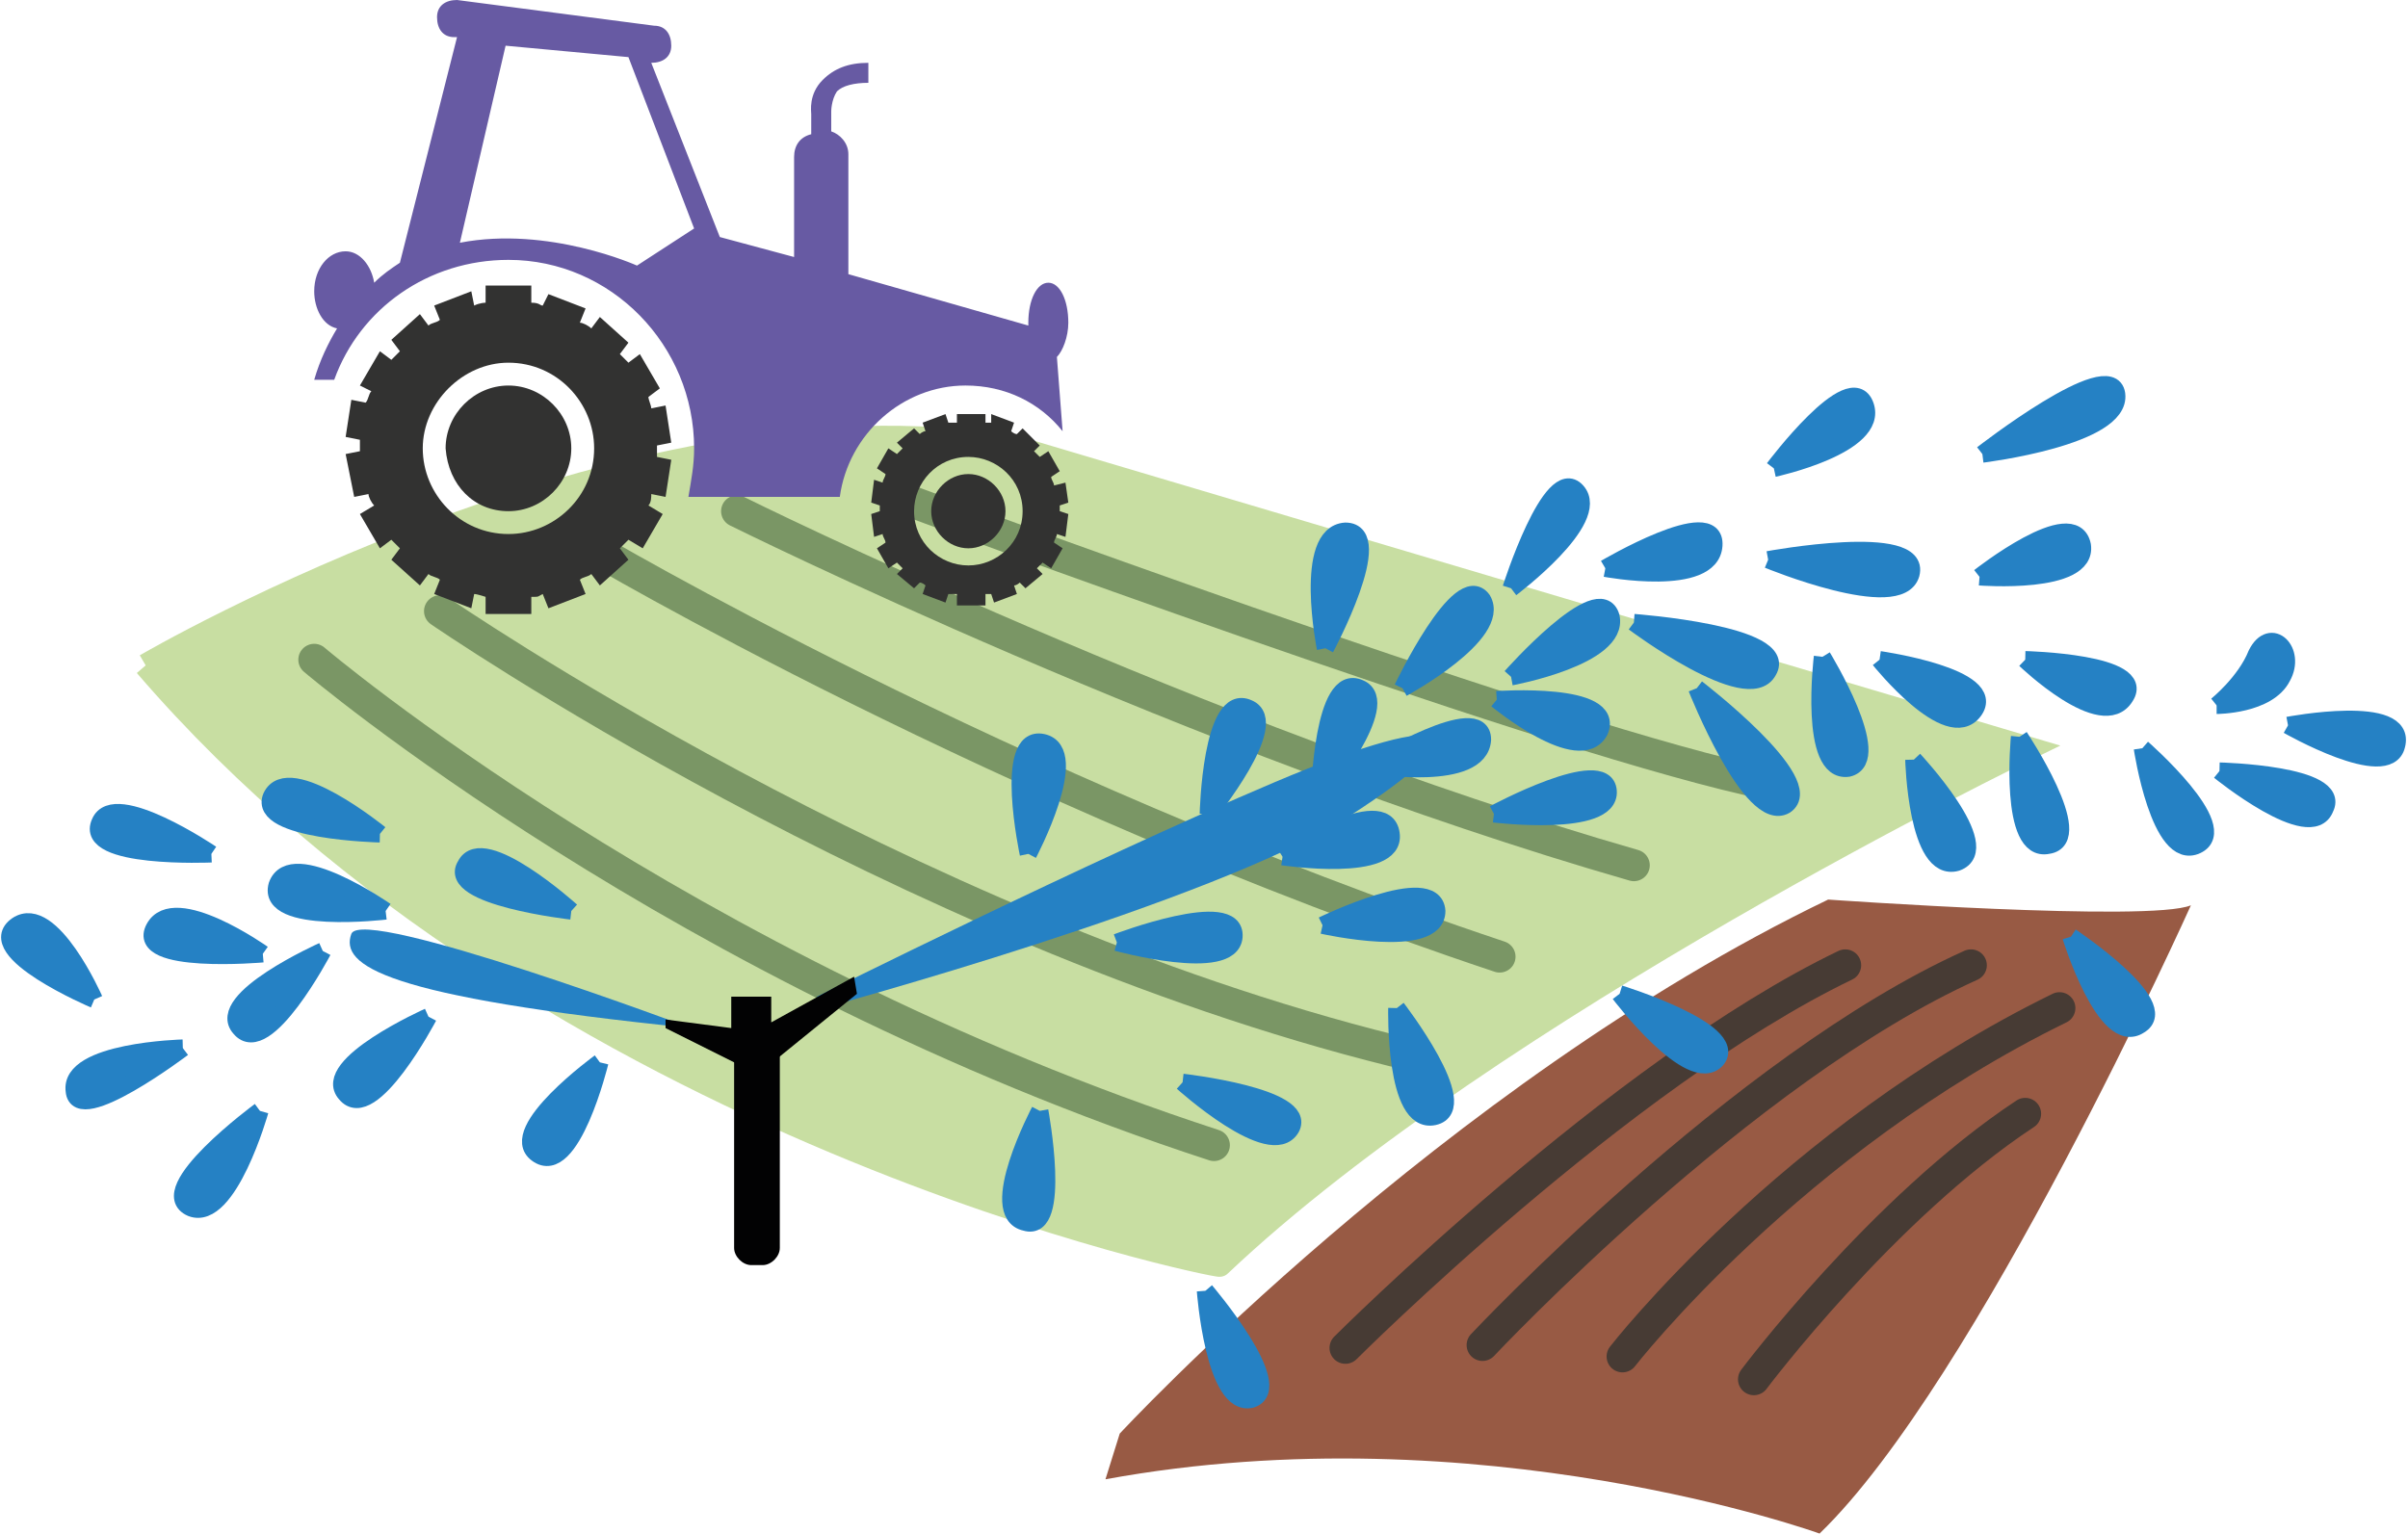 <?xml version="1.0" encoding="utf-8"?>
<!-- Generator: Adobe Illustrator 19.0.0, SVG Export Plug-In . SVG Version: 6.00 Build 0)  -->
<svg version="1.1" id="Calque_1" xmlns="http://www.w3.org/2000/svg" xmlns:xlink="http://www.w3.org/1999/xlink" x="0px" y="0px"
	 viewBox="0 0 84.3 53.7" style="enable-background:new 0 0 84.3 53.7;" xml:space="preserve">
<style type="text/css">
	.st0{clip-path:url(#SVGID_2_);fill:#C8DEA2;}
	.st1{clip-path:url(#SVGID_2_);fill:none;stroke:#C8DEA2;stroke-width:0.818;stroke-miterlimit:10;}
	
		.st2{clip-path:url(#SVGID_2_);fill:none;stroke:#7A9665;stroke-width:1.112;stroke-linecap:round;stroke-linejoin:round;stroke-miterlimit:10;}
	.st3{clip-path:url(#SVGID_2_);fill:#985A44;}
	
		.st4{clip-path:url(#SVGID_2_);fill:none;stroke:#473B34;stroke-width:1.112;stroke-linecap:round;stroke-linejoin:round;stroke-miterlimit:10;}
	.st5{clip-path:url(#SVGID_2_);fill:#675AA3;}
	.st6{clip-path:url(#SVGID_2_);fill:#323231;}
	.st7{clip-path:url(#SVGID_2_);fill:#2581C4;}
	.st8{clip-path:url(#SVGID_2_);fill:none;stroke:#2581C4;stroke-width:0.603;stroke-miterlimit:10;}
	.st9{clip-path:url(#SVGID_2_);fill:#020203;}
</style>
<g>
	<defs>
		<rect id="SVGID_1_" y="0" width="84.3" height="53.7"/>
	</defs>
	<clipPath id="SVGID_2_">
		<use xlink:href="#SVGID_1_"  style="overflow:visible;"/>
	</clipPath>
	<path class="st0" d="M5.1,23.3c0,0,17.6-10.3,30.9-7.5L71,26.2c0,0-18.8,9.1-28.3,18.1C42.8,44.4,19.2,39.7,5.1,23.3"/>
	<path class="st1" d="M5.1,23.3c0,0,17.6-10.3,30.9-7.5L71,26.2c0,0-18.8,9.1-28.3,18.1C42.8,44.4,19.2,39.7,5.1,23.3"/>
	<path class="st2" d="M11,23.1c0,0,12.8,10.9,31.5,17"/>
	<path class="st2" d="M15.4,21.4c0,0,16.1,11.1,33.4,15.4"/>
	<path class="st2" d="M20.6,19.1c0,0,14.5,8.6,31.9,14.4"/>
	<path class="st2" d="M25.8,17.9c0,0,16.1,8,31.4,12.4"/>
	<path class="st2" d="M32,17.6c0,0,21.3,7.9,29.2,9.7"/>
	<path class="st3" d="M39.2,50.2c0,0,11.3-12.2,24.8-18.7c0,0,11.3,0.8,12.7,0.2c0,0-7.5,16.7-13,22c0,0-11.9-4.3-25-1.9"/>
	<path class="st4" d="M47.1,47.2c0,0,9.6-9.6,17.5-13.4"/>
	<path class="st4" d="M51.9,47.1c0,0,9.1-9.7,17.1-13.3"/>
	<path class="st4" d="M56.8,47.5c0,0,5.9-7.6,15.3-12.2"/>
	<path class="st4" d="M61.4,48.3c0,0,4.5-6,9.5-9.3"/>
	<path class="st5" d="M36.7,9.9c-0.4,0-0.7,0.6-0.7,1.4c0,0,0,0,0,0.1l-6.3-1.8V5.4c0-0.4-0.3-0.7-0.6-0.8V3.9l0,0
		c0,0,0-0.4,0.2-0.7c0.2-0.2,0.6-0.3,1.1-0.3h0l0-0.7h0c-0.7,0-1.2,0.2-1.6,0.6c-0.5,0.5-0.4,1.1-0.4,1.2v0.7
		c-0.4,0.1-0.6,0.4-0.6,0.8v3.5l-2.6-0.7l-2.4-6.1c0.4,0,0.7-0.2,0.7-0.6l0,0c0-0.4-0.2-0.7-0.6-0.7L16,0c-0.4,0-0.7,0.2-0.7,0.6
		l0,0c0,0.4,0.2,0.7,0.6,0.7l0.1,0l-2,7.9c-0.3,0.2-0.6,0.4-0.9,0.7c-0.1-0.6-0.5-1.1-1-1.1c-0.6,0-1.1,0.6-1.1,1.4
		c0,0.6,0.3,1.2,0.8,1.3c-0.3,0.5-0.6,1.1-0.8,1.8l0.7,0c0.9-2.5,3.3-4.2,6.1-4.2c3.6,0,6.5,3,6.5,6.6c0,0.6-0.1,1.1-0.2,1.7h5.3
		c0.3-2.2,2.2-3.9,4.4-3.9c1.4,0,2.6,0.6,3.4,1.6L37,12.5c0.2-0.2,0.4-0.7,0.4-1.2C37.4,10.5,37.1,9.9,36.7,9.9 M22.3,9.3
		c0,0-3.1-1.4-6.2-0.8l1.6-6.9L22,2l2.3,6L22.3,9.3z"/>
	<path class="st6" d="M12.4,17.4l0.5-0.1c0,0.1,0.1,0.3,0.2,0.4L12.6,18l0.7,1.2l0.4-0.3c0.1,0.1,0.2,0.2,0.3,0.3l-0.3,0.4l1,0.9
		l0.3-0.4c0.1,0.1,0.3,0.1,0.4,0.2l-0.2,0.5l1.3,0.5l0.1-0.5c0.1,0,0.4,0.1,0.4,0.1v0.6h1.6v-0.6c0.3,0,0.2,0,0.4-0.1l0.2,0.5
		l1.3-0.5l-0.2-0.5c0.1-0.1,0.3-0.1,0.4-0.2l0.3,0.4l1-0.9l-0.3-0.4c0.1-0.1,0.2-0.2,0.3-0.3l0.5,0.3l0.7-1.2l-0.5-0.3
		c0.1-0.1,0.1-0.3,0.1-0.4l0.5,0.1l0.2-1.3L23,16c0-0.1,0-0.2,0-0.2c0-0.1,0-0.1,0-0.2l0.5-0.1l-0.2-1.3l-0.5,0.1
		c0-0.1-0.1-0.3-0.1-0.4l0.4-0.3l-0.7-1.2l-0.4,0.3c-0.1-0.1-0.2-0.2-0.3-0.3l0.3-0.4l-1-0.9l-0.3,0.4c-0.1-0.1-0.3-0.2-0.4-0.2
		l0.2-0.5l-1.3-0.5L19,10.7c-0.1,0-0.1-0.1-0.4-0.1V10H17v0.6c0,0-0.2,0-0.4,0.1l-0.1-0.5l-1.3,0.5l0.2,0.5
		c-0.1,0.1-0.3,0.1-0.4,0.2L14.7,11l-1,0.9l0.3,0.4c-0.1,0.1-0.2,0.2-0.3,0.3l-0.4-0.3l-0.7,1.2l0.4,0.2c-0.1,0.1-0.1,0.3-0.2,0.4
		l-0.5-0.1l-0.2,1.3l0.5,0.1c0,0.1,0,0.1,0,0.2c0,0.1,0,0.2,0,0.2l-0.5,0.1L12.4,17.4z M17.8,12.7c1.7,0,3,1.4,3,3c0,1.7-1.4,3-3,3
		c-1.7,0-3-1.4-3-3C14.8,14.1,16.2,12.7,17.8,12.7"/>
	<path class="st6" d="M37.3,16.9L36.9,17c0-0.1-0.1-0.2-0.1-0.3l0.3-0.2l-0.4-0.7L36.4,16c-0.1-0.1-0.1-0.1-0.2-0.2l0.2-0.2L35.8,15
		l-0.2,0.2c-0.1,0-0.2-0.1-0.2-0.1l0.1-0.3l-0.8-0.3l0,0.3c-0.1,0-0.2,0-0.2,0v-0.3h-1v0.3c0,0-0.2,0-0.3,0l-0.1-0.3l-0.8,0.3
		l0.1,0.3c-0.1,0-0.2,0.1-0.2,0.1L32,15l-0.6,0.5l0.2,0.2c-0.1,0.1-0.1,0.1-0.2,0.2l-0.3-0.2l-0.4,0.7l0.3,0.2
		c0,0.1-0.1,0.2-0.1,0.3l-0.3-0.1l-0.1,0.8l0.3,0.1c0,0,0,0.1,0,0.1c0,0,0,0.1,0,0.1l-0.3,0.1l0.1,0.8l0.3-0.1
		c0,0.1,0.1,0.2,0.1,0.3l-0.3,0.2l0.4,0.7l0.3-0.2c0.1,0.1,0.1,0.1,0.2,0.2l-0.2,0.2l0.6,0.5l0.2-0.2c0.1,0,0.2,0.1,0.2,0.1
		l-0.1,0.3l0.8,0.3l0.1-0.3c0.1,0,0.3,0,0.3,0v0.4h1v-0.4c0,0,0.1,0,0.2,0l0.1,0.3l0.8-0.3l-0.1-0.3c0.1,0,0.2-0.1,0.2-0.1l0.2,0.2
		l0.6-0.5l-0.2-0.2c0.1-0.1,0.1-0.1,0.2-0.2l0.3,0.2l0.4-0.7l-0.3-0.2c0-0.1,0.1-0.2,0.1-0.3l0.3,0.1l0.1-0.8l-0.3-0.1
		c0,0,0-0.1,0-0.1c0,0,0-0.1,0-0.1l0.3-0.1L37.3,16.9z M33.9,19.8c-1,0-1.9-0.8-1.9-1.9c0-1,0.8-1.9,1.9-1.9c1,0,1.9,0.8,1.9,1.9
		C35.8,19,34.9,19.8,33.9,19.8"/>
	<path class="st6" d="M17.8,17.9c1.2,0,2.2-1,2.2-2.2c0-1.2-1-2.2-2.2-2.2c-1.2,0-2.2,1-2.2,2.2C15.7,17,16.6,17.9,17.8,17.9"/>
	<path class="st6" d="M33.9,16.6c-0.7,0-1.3,0.6-1.3,1.3c0,0.7,0.6,1.3,1.3,1.3c0.7,0,1.3-0.6,1.3-1.3
		C35.2,17.2,34.6,16.6,33.9,16.6"/>
	<path class="st7" d="M46.4,22.7c0,0-0.8-4,0.7-4.1C48.6,18.6,46.4,22.7,46.4,22.7"/>
	<path class="st8" d="M46.4,22.7c0,0-0.8-4,0.7-4.1C48.6,18.6,46.4,22.7,46.4,22.7"/>
	<path class="st7" d="M77.6,24.7c0,0,1-0.8,1.4-1.8c0.5-1,1.4-0.1,0.9,0.8C79.4,24.7,77.6,24.7,77.6,24.7"/>
	<path class="st8" d="M77.6,24.7c0,0,1-0.8,1.4-1.8c0.5-1,1.4-0.1,0.9,0.8C79.4,24.7,77.6,24.7,77.6,24.7"/>
	<path class="st7" d="M69.4,15.9c0,0,4.9-0.6,4.7-2.1C73.9,12.4,69.4,15.9,69.4,15.9"/>
	<path class="st8" d="M69.4,15.9c0,0,4.9-0.6,4.7-2.1C73.9,12.4,69.4,15.9,69.4,15.9"/>
	<path class="st7" d="M57.2,21.8c0,0,4,3,4.7,1.7C62.7,22.2,57.2,21.8,57.2,21.8"/>
	<path class="st8" d="M57.2,21.8c0,0,4,3,4.7,1.7C62.7,22.2,57.2,21.8,57.2,21.8"/>
	<path class="st7" d="M61.9,19.6c0,0,4.6,1.9,5,0.5C67.3,18.6,61.9,19.6,61.9,19.6"/>
	<path class="st8" d="M61.9,19.6c0,0,4.6,1.9,5,0.5C67.3,18.6,61.9,19.6,61.9,19.6"/>
	<path class="st7" d="M59.4,24.1c0,0,1.9,4.8,3.1,4.1C63.7,27.4,59.4,24.1,59.4,24.1"/>
	<path class="st8" d="M59.4,24.1c0,0,1.9,4.8,3.1,4.1C63.7,27.4,59.4,24.1,59.4,24.1"/>
	<path class="st7" d="M48.1,26.8c0,0,3.7,0.6,3.8-0.9C51.9,24.5,48.1,26.8,48.1,26.8"/>
	<path class="st8" d="M48.1,26.8c0,0,3.7,0.6,3.8-0.9C51.9,24.5,48.1,26.8,48.1,26.8"/>
	<path class="st7" d="M49.1,24.1c0,0,3.5-1.9,2.8-3.1C51.1,19.9,49.1,24.1,49.1,24.1"/>
	<path class="st8" d="M49.1,24.1c0,0,3.5-1.9,2.8-3.1C51.1,19.9,49.1,24.1,49.1,24.1"/>
	<path class="st7" d="M52.4,24.5c0,0,2.9,2.4,3.6,1.1C56.6,24.2,52.4,24.5,52.4,24.5"/>
	<path class="st8" d="M52.4,24.5c0,0,2.9,2.4,3.6,1.1C56.6,24.2,52.4,24.5,52.4,24.5"/>
	<path class="st7" d="M52.9,23.7c0,0,3.8-0.7,3.5-2.1C56,20.2,52.9,23.7,52.9,23.7"/>
	<path class="st8" d="M52.9,23.7c0,0,3.8-0.7,3.5-2.1C56,20.2,52.9,23.7,52.9,23.7"/>
	<path class="st7" d="M52.9,20.6c0,0,3.2-2.4,2.3-3.4C54.3,16.2,52.9,20.6,52.9,20.6"/>
	<path class="st8" d="M52.9,20.6c0,0,3.2-2.4,2.3-3.4C54.3,16.2,52.9,20.6,52.9,20.6"/>
	<path class="st7" d="M56.2,19.9c0,0,3.7,0.7,3.8-0.8C60.1,17.6,56.2,19.9,56.2,19.9"/>
	<path class="st8" d="M56.2,19.9c0,0,3.7,0.7,3.8-0.8C60.1,17.6,56.2,19.9,56.2,19.9"/>
	<path class="st7" d="M62.1,16.4c0,0,3.7-0.8,3.2-2.2C64.8,12.8,62.1,16.4,62.1,16.4"/>
	<path class="st8" d="M62.1,16.4c0,0,3.7-0.8,3.2-2.2C64.8,12.8,62.1,16.4,62.1,16.4"/>
	<path class="st7" d="M69.3,20.2c0,0,3.8,0.3,3.6-1.1C72.6,17.6,69.3,20.2,69.3,20.2"/>
	<path class="st8" d="M69.3,20.2c0,0,3.8,0.3,3.6-1.1C72.6,17.6,69.3,20.2,69.3,20.2"/>
	<path class="st7" d="M70.9,23.1c0,0,2.7,2.6,3.5,1.3C75.2,23.2,70.9,23.1,70.9,23.1"/>
	<path class="st8" d="M70.9,23.1c0,0,2.7,2.6,3.5,1.3C75.2,23.2,70.9,23.1,70.9,23.1"/>
	<path class="st7" d="M75,26.2c0,0,0.6,4,1.9,3.4C78.2,29,75,26.2,75,26.2"/>
	<path class="st8" d="M75,26.2c0,0,0.6,4,1.9,3.4C78.2,29,75,26.2,75,26.2"/>
	<path class="st7" d="M80.1,25.4c0,0,3.5,2,3.8,0.7C84.3,24.6,80.1,25.4,80.1,25.4"/>
	<path class="st8" d="M80.1,25.4c0,0,3.5,2,3.8,0.7C84.3,24.6,80.1,25.4,80.1,25.4"/>
	<path class="st7" d="M70.7,25.8c0,0-0.4,4.1,1,3.8C73.1,29.4,70.7,25.8,70.7,25.8"/>
	<path class="st8" d="M70.7,25.8c0,0-0.4,4.1,1,3.8C73.1,29.4,70.7,25.8,70.7,25.8"/>
	<path class="st7" d="M77.7,27c0,0,3.2,2.6,3.7,1.3C82,27.1,77.7,27,77.7,27"/>
	<path class="st8" d="M77.7,27c0,0,3.2,2.6,3.7,1.3C82,27.1,77.7,27,77.7,27"/>
	<path class="st7" d="M44.9,30c0,0,4,0.6,3.8-0.8C48.5,27.7,44.9,30,44.9,30"/>
	<path class="st8" d="M44.9,30c0,0,4,0.6,3.8-0.8C48.5,27.7,44.9,30,44.9,30"/>
	<path class="st7" d="M36,29.9c0,0,1.9-3.6,0.5-3.9C35.1,25.7,36,29.9,36,29.9"/>
	<path class="st8" d="M36,29.9c0,0,1.9-3.6,0.5-3.9C35.1,25.7,36,29.9,36,29.9"/>
	<path class="st7" d="M46.3,32.4c0,0,4,0.9,4-0.5C50.2,30.5,46.3,32.4,46.3,32.4"/>
	<path class="st8" d="M46.3,32.4c0,0,4,0.9,4-0.5C50.2,30.5,46.3,32.4,46.3,32.4"/>
	<path class="st7" d="M48.9,35.3c0,0-0.1,4.1,1.3,3.8C51.6,38.8,48.9,35.3,48.9,35.3"/>
	<path class="st8" d="M48.9,35.3c0,0-0.1,4.1,1.3,3.8C51.6,38.8,48.9,35.3,48.9,35.3"/>
	<path class="st7" d="M36.4,38.9c0,0-1.9,3.6-0.5,3.9C37.2,43.2,36.4,38.9,36.4,38.9"/>
	<path class="st8" d="M36.4,38.9c0,0-1.9,3.6-0.5,3.9C37.2,43.2,36.4,38.9,36.4,38.9"/>
	<path class="st7" d="M46.2,27.8c0,0,2.6-3.2,1.4-3.7C46.3,23.5,46.2,27.8,46.2,27.8"/>
	<path class="st8" d="M46.2,27.8c0,0,2.6-3.2,1.4-3.7C46.3,23.5,46.2,27.8,46.2,27.8"/>
	<path class="st7" d="M42.3,28.5c0,0,2.6-3.2,1.4-3.7C42.4,24.2,42.3,28.5,42.3,28.5"/>
	<path class="st8" d="M42.3,28.5c0,0,2.6-3.2,1.4-3.7C42.4,24.2,42.3,28.5,42.3,28.5"/>
	<path class="st7" d="M52.3,28.5c0,0,4.1,0.5,4-0.8C56.2,26.4,52.3,28.5,52.3,28.5"/>
	<path class="st8" d="M52.3,28.5c0,0,4.1,0.5,4-0.8C56.2,26.4,52.3,28.5,52.3,28.5"/>
	<path class="st7" d="M42.2,45.2c0,0,0.3,4.1,1.6,3.8C45.1,48.6,42.2,45.2,42.2,45.2"/>
	<path class="st8" d="M42.2,45.2c0,0,0.3,4.1,1.6,3.8C45.1,48.6,42.2,45.2,42.2,45.2"/>
	<path class="st7" d="M56.7,34.8c0,0,2.5,3.3,3.4,2.3C60.9,36.1,56.7,34.8,56.7,34.8"/>
	<path class="st8" d="M56.7,34.8c0,0,2.5,3.3,3.4,2.3C60.9,36.1,56.7,34.8,56.7,34.8"/>
	<path class="st7" d="M41.4,37.9c0,0,3.1,2.8,3.8,1.6C45.8,38.4,41.4,37.9,41.4,37.9"/>
	<path class="st8" d="M41.4,37.9c0,0,3.1,2.8,3.8,1.6C45.8,38.4,41.4,37.9,41.4,37.9"/>
	<path class="st7" d="M39.1,33c0,0,4,1.1,4.1-0.2C43.3,31.4,39.1,33,39.1,33"/>
	<path class="st8" d="M39.1,33c0,0,4,1.1,4.1-0.2C43.3,31.4,39.1,33,39.1,33"/>
	<path class="st7" d="M72.5,32.8c0,0,1.2,3.9,2.4,3.1C76.1,35.2,72.5,32.8,72.5,32.8"/>
	<path class="st8" d="M72.5,32.8c0,0,1.2,3.9,2.4,3.1C76.1,35.2,72.5,32.8,72.5,32.8"/>
	<path class="st7" d="M63.8,23c0,0-0.5,4.1,0.9,3.9C66,26.6,63.8,23,63.8,23"/>
	<path class="st8" d="M63.8,23c0,0-0.5,4.1,0.9,3.9C66,26.6,63.8,23,63.8,23"/>
	<path class="st7" d="M65.8,23.1c0,0,2.4,3,3.3,1.8C70,23.7,65.8,23.1,65.8,23.1"/>
	<path class="st8" d="M65.8,23.1c0,0,2.4,3,3.3,1.8C70,23.7,65.8,23.1,65.8,23.1"/>
	<path class="st7" d="M67,26.6c0,0,0.1,4,1.5,3.6C69.9,29.7,67,26.6,67,26.6"/>
	<path class="st8" d="M67,26.6c0,0,0.1,4,1.5,3.6C69.9,29.7,67,26.6,67,26.6"/>
	<path class="st7" d="M9.1,38.9c0,0-1.1,3.9-2.4,3.4C5.3,41.7,9.1,38.9,9.1,38.9"/>
	<path class="st8" d="M9.1,38.9c0,0-1.1,3.9-2.4,3.4C5.3,41.7,9.1,38.9,9.1,38.9"/>
	<path class="st7" d="M9.2,33.4c0,0-3.1-2.2-3.8-0.9C4.7,33.8,9.2,33.4,9.2,33.4"/>
	<path class="st8" d="M9.2,33.4c0,0-3.1-2.2-3.8-0.9C4.7,33.8,9.2,33.4,9.2,33.4"/>
	<path class="st7" d="M6.4,36.7c0,0-4,0.1-3.8,1.5C2.7,39.5,6.4,36.7,6.4,36.7"/>
	<path class="st8" d="M6.4,36.7c0,0-4,0.1-3.8,1.5C2.7,39.5,6.4,36.7,6.4,36.7"/>
	<path class="st7" d="M3.3,35c0,0-1.5-3.4-2.7-2.6C-0.7,33.3,3.3,35,3.3,35"/>
	<path class="st8" d="M3.3,35c0,0-1.5-3.4-2.7-2.6C-0.7,33.3,3.3,35,3.3,35"/>
	<path class="st7" d="M13.5,31.9c0,0-3.3-2.3-3.8-0.9C9.3,32.4,13.5,31.9,13.5,31.9"/>
	<path class="st8" d="M13.5,31.9c0,0-3.3-2.3-3.8-0.9C9.3,32.4,13.5,31.9,13.5,31.9"/>
	<path class="st7" d="M21,37.2c0,0-3.3,2.4-2.2,3.2C20,41.3,21,37.2,21,37.2"/>
	<path class="st8" d="M21,37.2c0,0-3.3,2.4-2.2,3.2C20,41.3,21,37.2,21,37.2"/>
	<path class="st7" d="M13.3,29.2c0,0-3.2-2.6-3.8-1.3C9,29.1,13.3,29.2,13.3,29.2"/>
	<path class="st8" d="M13.3,29.2c0,0-3.2-2.6-3.8-1.3C9,29.1,13.3,29.2,13.3,29.2"/>
	<path class="st7" d="M11.3,33.3c0,0-3.8,1.7-2.9,2.7C9.3,37.1,11.3,33.3,11.3,33.3"/>
	<path class="st8" d="M11.3,33.3c0,0-3.8,1.7-2.9,2.7C9.3,37.1,11.3,33.3,11.3,33.3"/>
	<path class="st7" d="M15,35.6c0,0-3.8,1.7-2.9,2.7C13,39.4,15,35.6,15,35.6"/>
	<path class="st8" d="M15,35.6c0,0-3.8,1.7-2.9,2.7C13,39.4,15,35.6,15,35.6"/>
	<path class="st7" d="M7.4,29.9c0,0-3.4-2.3-3.9-1.1C2.9,30.1,7.4,29.9,7.4,29.9"/>
	<path class="st8" d="M7.4,29.9c0,0-3.4-2.3-3.9-1.1C2.9,30.1,7.4,29.9,7.4,29.9"/>
	<path class="st7" d="M20,31.9c0,0-3.1-2.8-3.7-1.6C15.6,31.4,20,31.9,20,31.9"/>
	<path class="st8" d="M20,31.9c0,0-3.1-2.8-3.7-1.6C15.6,31.4,20,31.9,20,31.9"/>
	<path class="st7" d="M28.6,34.9c0,0,9.4-4.7,16-7.5c6.6-2.8,7.3-1.8,2.6,1.2c-4.7,3-18.4,6.7-18.4,6.7L28.6,34.9z"/>
	<path class="st7" d="M24.2,36c0,0-11.5-4.3-11.9-3.3C11.9,33.8,13.4,34.9,24.2,36"/>
	<path class="st9" d="M26.3,44.3h0.4c0.3,0,0.6-0.3,0.6-0.6v-7.3c0-0.3-0.3-0.6-0.6-0.6h-0.4c-0.3,0-0.6,0.3-0.6,0.6v7.3
		C25.7,44,26,44.3,26.3,44.3"/>
	<polygon class="st9" points="26.8,37.4 30,34.8 29.9,34.2 27,35.8 27,34.9 25.6,34.9 25.6,36 23.3,35.7 23.3,36 26.1,37.4 	"/>
</g>
</svg>
